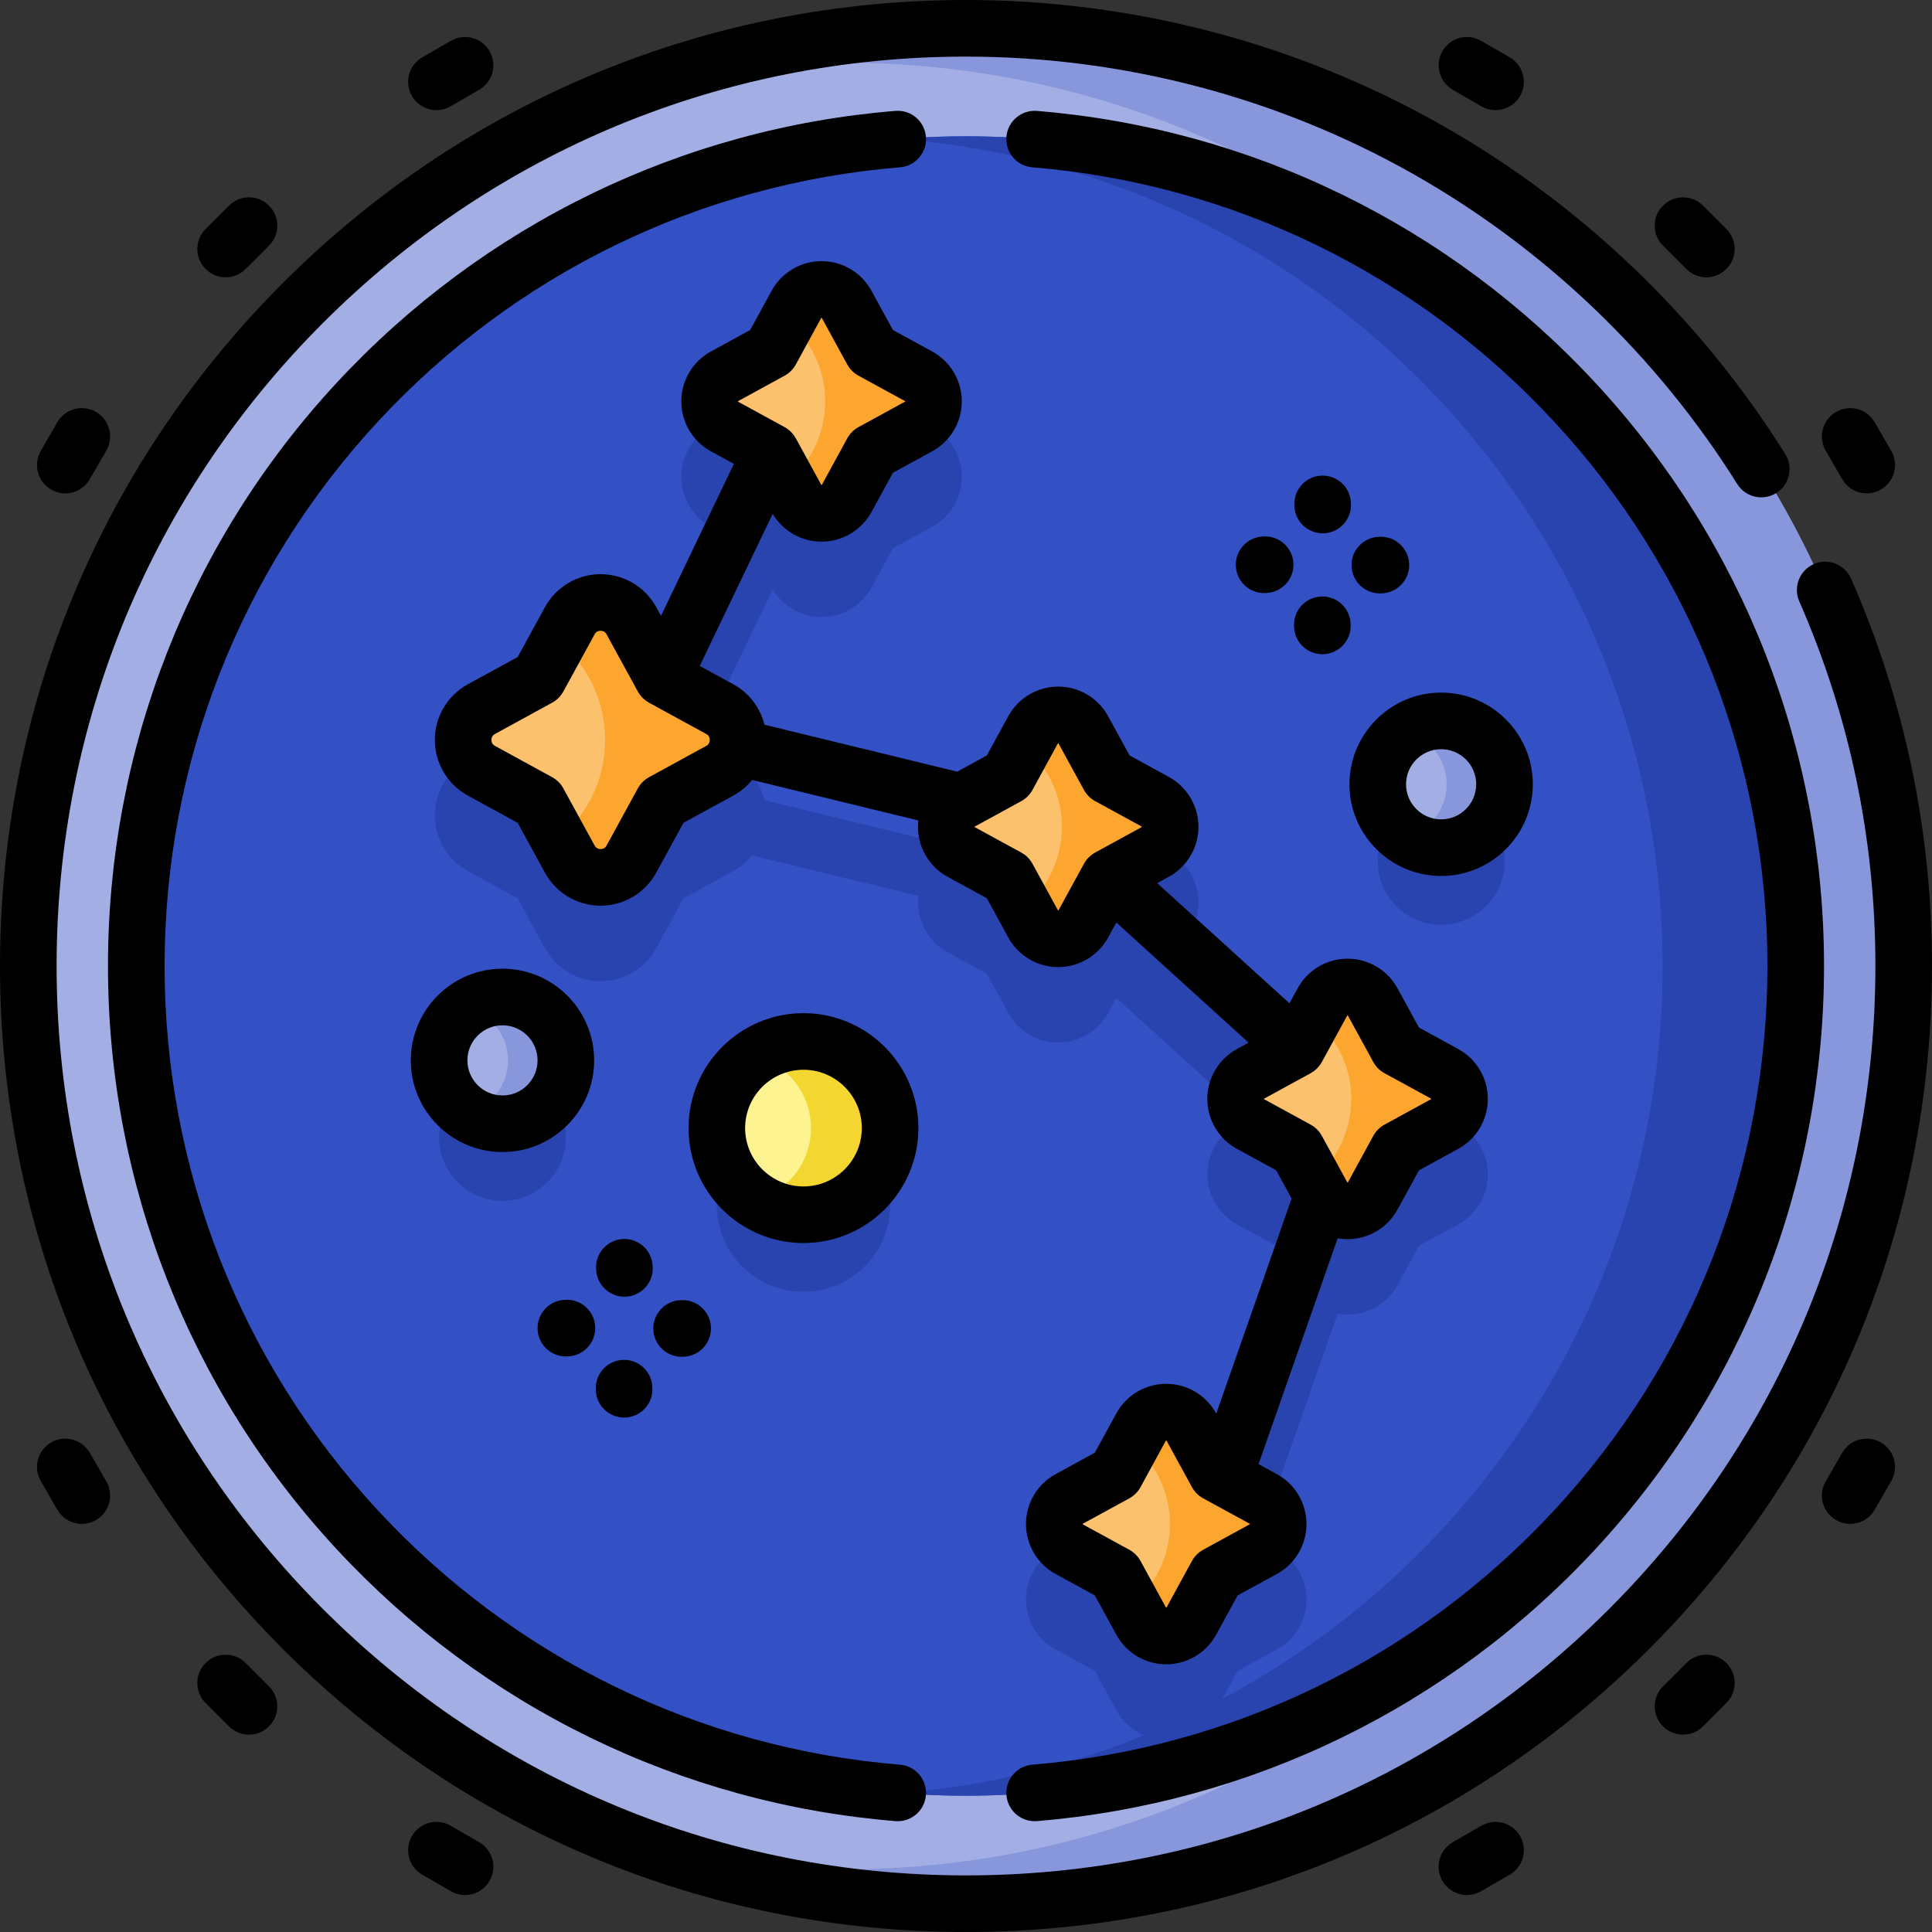 <svg id="Capa_1" enable-background="new 0 0 512 512" height="512" viewBox="0 0 512 512" width="512" xmlns="http://www.w3.org/2000/svg"><rect x="0" y="0" width="512" height="512" fill="#333333" stroke="none"/><g><g><g><g><g><circle cx="256" cy="256" fill="#a3afe4" r="248.5"/><path d="m504.5 256c0 137.24-111.26 248.5-248.5 248.5-29.7 0-58.18-5.21-84.58-14.77 16.74 3.71 34.15 5.67 52.01 5.67 132.22 0 239.41-107.18 239.41-239.4s-107.19-239.4-239.41-239.4c-17.86 0-35.27 1.96-52.01 5.67 26.4-9.56 54.88-14.77 84.58-14.77 137.24 0 248.5 111.26 248.5 248.5z" fill="#8897dc"/><g><circle cx="256" cy="256" fill="#3351c5" r="219.885"/></g><path d="m386.443 298-10.406-5.691-5.691-10.406c-2.646-4.837-7.714-7.841-13.227-7.841s-10.581 3.005-13.226 7.841l-2.174 3.976-35.055-31.838 3.095-1.693c4.837-2.645 7.842-7.713 7.842-13.226s-3.004-10.582-7.842-13.227l-10.405-5.691-5.691-10.407c-2.646-4.836-7.713-7.841-13.227-7.841s-10.581 3.005-13.227 7.842l-5.691 10.406-7.856 4.296-51.072-12.444c-1.115-4.507-4.059-8.421-8.24-10.707l-8.906-4.871 19.328-40.302c2.712 4.553 7.617 7.364 12.944 7.364 5.513 0 10.581-3.005 13.227-7.842l5.691-10.405 10.406-5.691c4.837-2.646 7.842-7.713 7.842-13.227s-3.005-10.581-7.842-13.227l-10.406-5.691-5.691-10.406c-2.645-4.837-7.713-7.842-13.226-7.842-5.513 0-10.581 3.005-13.227 7.842l-5.691 10.406-10.406 5.691c-4.837 2.645-7.842 7.713-7.842 13.226s3.004 10.582 7.842 13.227l6.094 3.333-19.318 40.281-1.265-2.313c-2.948-5.391-8.597-8.74-14.742-8.74s-11.793 3.349-14.741 8.74l-7.229 13.217-13.218 7.229c-5.391 2.948-8.74 8.597-8.74 14.741 0 6.145 3.349 11.793 8.74 14.742l13.218 7.229 7.229 13.218c2.948 5.391 8.597 8.74 14.741 8.74 6.144 0 11.793-3.349 14.742-8.74l7.229-13.218 13.218-7.229c1.941-1.062 3.612-2.477 4.963-4.136l44.059 10.736c-.063.558-.103 1.121-.103 1.69 0 5.513 3.005 10.581 7.842 13.227l10.406 5.691 5.691 10.406c2.646 4.837 7.713 7.842 13.226 7.842s10.581-3.005 13.227-7.841l2.174-3.976 35.055 31.838-3.095 1.692c-4.837 2.645-7.842 7.713-7.842 13.226s3.004 10.582 7.842 13.227l10.405 5.691 4.09 7.478-19.969 57.003-.033-.061c-2.645-4.836-7.713-7.841-13.226-7.842-5.513 0-10.581 3.004-13.227 7.841l-5.691 10.407-10.406 5.691c-4.837 2.646-7.842 7.714-7.842 13.227s3.005 10.581 7.841 13.226l10.406 5.691 5.691 10.406c2.646 4.837 7.714 7.842 13.227 7.842s10.581-3.005 13.226-7.842l5.691-10.406 10.407-5.691c4.837-2.646 7.841-7.714 7.841-13.227s-3.005-10.581-7.841-13.226l-4.887-2.673c.054-.129.122-.248.169-.382l20.827-59.452c.858.152 1.734.238 2.624.238 5.513 0 10.581-3.005 13.227-7.842l5.691-10.406 10.406-5.691c4.837-2.645 7.842-7.713 7.842-13.227s-3.005-10.58-7.842-13.226z" fill="#2944ae"/><g><path d="m475.88 256c0 121.44-98.44 219.88-219.88 219.88-5.94 0-11.82-.24-17.64-.7 113.19-8.98 202.25-103.68 202.25-219.18s-89.06-210.2-202.25-219.18c5.82-.46 11.7-.7 17.64-.7 121.44 0 219.88 98.44 219.88 219.88z" fill="#2944ae"/></g></g></g></g><g><g><g><path d="m231.109 92.983 12.333 6.745c5.254 2.873 5.254 10.419 0 13.293l-12.333 6.745-6.745 12.333c-2.873 5.254-10.419 5.254-13.293 0l-6.745-12.333-12.333-6.745c-5.254-2.873-5.254-10.419 0-13.293l12.333-6.745 6.745-12.333c2.873-5.254 10.419-5.254 13.293 0z" fill="#fcc16d"/><path d="m243.438 113.017-12.33 6.75-6.74 12.33c-2.88 5.26-10.42 5.26-13.3 0l-2.4-4.39c6.13-5.09 10.03-12.75 10.03-21.33s-3.9-16.25-10.03-21.33l2.4-4.4c2.88-5.25 10.42-5.25 13.3 0l6.74 12.34 12.33 6.74c5.26 2.87 5.26 10.42 0 13.29z" fill="#fca62f"/></g></g></g><g><g><g><path d="m293.828 205.73 12.333 6.745c5.254 2.873 5.254 10.419 0 13.293l-12.333 6.745-6.745 12.333c-2.873 5.254-10.419 5.254-13.293 0l-6.745-12.333-12.333-6.745c-5.254-2.873-5.254-10.419 0-13.293l12.333-6.745 6.745-12.333c2.874-5.254 10.419-5.254 13.293 0z" fill="#fcc16d"/><path d="m306.157 225.764-12.33 6.75-6.74 12.33c-2.88 5.26-10.42 5.26-13.3 0l-2.4-4.39c6.13-5.09 10.03-12.75 10.03-21.33s-3.9-16.25-10.03-21.33l2.4-4.4c2.88-5.25 10.42-5.25 13.3 0l6.74 12.34 12.33 6.74c5.26 2.87 5.26 10.42 0 13.29z" fill="#fca62f"/></g></g></g><g><g><g><path d="m370.511 277.835 12.333 6.745c5.254 2.874 5.254 10.419 0 13.293l-12.333 6.745-6.745 12.333c-2.873 5.254-10.419 5.254-13.293 0l-6.745-12.333-12.333-6.745c-5.254-2.873-5.254-10.419 0-13.293l12.333-6.745 6.745-12.333c2.874-5.254 10.419-5.254 13.293 0z" fill="#fcc16d"/><path d="m382.841 297.87-12.33 6.75-6.74 12.33c-2.88 5.26-10.42 5.26-13.3 0l-2.4-4.39c6.13-5.09 10.03-12.75 10.03-21.33s-3.9-16.25-10.03-21.33l2.4-4.4c2.88-5.25 10.42-5.25 13.3 0l6.74 12.34 12.33 6.74c5.26 2.87 5.26 10.42 0 13.29z" fill="#fca62f"/></g></g></g><g><g><g><path d="m322.454 390.496 12.333 6.745c5.254 2.874 5.254 10.419 0 13.293l-12.333 6.745-6.745 12.333c-2.874 5.254-10.419 5.254-13.293 0l-6.745-12.333-12.333-6.745c-5.254-2.873-5.254-10.419 0-13.293l12.333-6.745 6.745-12.333c2.873-5.254 10.419-5.254 13.293 0z" fill="#fcc16d"/><path d="m334.783 410.531-12.33 6.75-6.74 12.33c-2.88 5.26-10.42 5.26-13.3 0l-2.4-4.39c6.13-5.09 10.03-12.75 10.03-21.33s-3.9-16.25-10.03-21.33l2.4-4.4c2.88-5.25 10.42-5.25 13.3 0l6.74 12.34 12.33 6.74c5.26 2.87 5.26 10.42 0 13.29z" fill="#fca62f"/></g></g></g><g><g><g><path d="m175.607 179.645 15.145 8.283c6.452 3.529 6.452 12.795 0 16.323l-15.145 8.283-8.283 15.145c-3.529 6.452-12.795 6.452-16.323 0l-8.283-15.145-15.145-8.283c-6.452-3.529-6.452-12.795 0-16.323l15.145-8.283 8.283-15.145c3.529-6.452 12.795-6.452 16.323 0z" fill="#fcc16d"/><path d="m190.747 204.247-15.141 8.289-8.277 15.141c-3.537 6.459-12.796 6.459-16.332 0l-2.947-5.391c7.528-6.251 12.317-15.657 12.317-26.193s-4.789-19.955-12.317-26.193l2.947-5.403c3.537-6.447 12.796-6.447 16.332 0l8.277 15.153 15.141 8.277c6.46 3.525 6.46 12.796 0 16.32z" fill="#fca62f"/></g></g></g><g><circle cx="212.926" cy="319.389" fill="#2944ae" r="22.96"/><g><circle cx="212.926" cy="298.959" fill="#fdf391" r="22.96"/><path d="m235.885 298.958c0 12.675-10.278 22.967-22.952 22.967-4.734 0-9.124-1.423-12.765-3.88 8.48-2.202 14.742-9.918 14.742-19.087s-6.247-16.885-14.727-19.087c3.641-2.442 8.03-3.865 12.75-3.865 12.675 0 22.952 10.277 22.952 22.952z" fill="#f3d730"/></g></g><g><circle cx="381.915" cy="228.273" fill="#2944ae" r="16.797"/><g><circle cx="381.915" cy="207.843" fill="#a3afe4" r="16.797"/><path d="m398.711 207.842c0 9.273-7.519 16.802-16.791 16.802-3.464 0-6.675-1.041-9.338-2.839 6.204-1.611 10.785-7.256 10.785-13.964s-4.57-12.352-10.774-13.964c2.663-1.787 5.875-2.828 9.327-2.828 9.272.002 16.791 7.52 16.791 16.793z" fill="#8897dc"/></g></g><g><circle cx="133.164" cy="301.442" fill="#2944ae" r="16.797"/><g><circle cx="133.164" cy="281.012" fill="#a3afe4" r="16.797"/><path d="m149.96 281.011c0 9.272-7.519 16.802-16.791 16.802-3.464 0-6.675-1.041-9.338-2.839 6.204-1.611 10.785-7.256 10.785-13.964s-4.57-12.352-10.774-13.964c2.663-1.787 5.875-2.828 9.327-2.828 9.272.002 16.791 7.521 16.791 16.793z" fill="#8897dc"/></g></g></g><g><path d="m490.566 153.349c-1.662-3.794-6.085-5.522-9.879-3.859-3.794 1.662-5.521 6.085-3.859 9.879 13.385 30.545 20.172 63.056 20.172 96.631 0 64.374-25.068 124.894-70.587 170.413s-106.039 70.587-170.413 70.587-124.894-25.068-170.413-70.587-70.587-106.039-70.587-170.413 25.068-124.894 70.587-170.413 106.039-70.587 170.413-70.587c41.583 0 82.571 10.762 118.533 31.124 34.878 19.747 64.568 48.158 85.861 82.16 2.198 3.511 6.827 4.575 10.337 2.376 3.511-2.198 4.575-6.826 2.376-10.337-22.612-36.109-54.143-66.28-91.184-87.252-38.212-21.635-81.755-33.071-125.923-33.071-68.38 0-132.667 26.629-181.02 74.98-48.351 48.353-74.98 112.64-74.98 181.02s26.629 132.667 74.98 181.02c48.353 48.351 112.64 74.98 181.02 74.98s132.667-26.629 181.02-74.98c48.351-48.353 74.98-112.64 74.98-181.02 0-35.66-7.211-70.197-21.434-102.651z"/><path d="m115.666 29.183c1.272 0 2.562-.324 3.743-1.006l7.585-4.379c3.587-2.071 4.816-6.658 2.745-10.245-2.072-3.587-6.659-4.816-10.245-2.745l-7.585 4.379c-3.587 2.071-4.816 6.658-2.745 10.245 1.389 2.405 3.91 3.751 6.502 3.751z"/><path d="m392.591 483.824-7.585 4.379c-3.587 2.071-4.816 6.658-2.745 10.245 1.389 2.406 3.91 3.751 6.502 3.751 1.272 0 2.562-.324 3.743-1.006l7.585-4.379c3.587-2.071 4.816-6.658 2.745-10.245-2.071-3.588-6.659-4.817-10.245-2.745z"/><path d="m13.552 129.74c1.181.682 2.471 1.006 3.743 1.006 2.592 0 5.113-1.346 6.502-3.751l4.379-7.585c2.071-3.587.842-8.174-2.745-10.245-3.588-2.072-8.174-.842-10.245 2.745l-4.379 7.585c-2.072 3.587-.843 8.174 2.745 10.245z"/><path d="m498.448 382.26c-3.588-2.072-8.175-.842-10.245 2.745l-4.379 7.585c-2.071 3.587-.842 8.174 2.745 10.245 1.181.682 2.471 1.006 3.743 1.006 2.592 0 5.113-1.346 6.502-3.751l4.379-7.585c2.072-3.587.843-8.174-2.745-10.245z"/><path d="m59.795 73.488c1.919 0 3.839-.732 5.303-2.197l6.193-6.193c2.929-2.929 2.929-7.678 0-10.606-2.929-2.929-7.678-2.929-10.606 0l-6.193 6.193c-2.929 2.929-2.929 7.678 0 10.606 1.464 1.465 3.383 2.197 5.303 2.197z"/><path d="m446.902 440.708-6.193 6.193c-2.929 2.929-2.929 7.678 0 10.606 1.464 1.464 3.384 2.197 5.303 2.197s3.839-.732 5.303-2.197l6.193-6.193c2.929-2.929 2.929-7.678 0-10.606-2.928-2.928-7.677-2.928-10.606 0z"/><path d="m488.203 126.995c1.389 2.406 3.91 3.751 6.502 3.751 1.272 0 2.562-.324 3.743-1.006 3.587-2.071 4.816-6.658 2.745-10.245l-4.379-7.585c-2.071-3.587-6.658-4.816-10.245-2.745s-4.816 6.658-2.745 10.245z"/><path d="m23.797 385.005c-2.071-3.587-6.658-4.816-10.245-2.745s-4.816 6.658-2.745 10.245l4.379 7.585c1.389 2.406 3.91 3.751 6.502 3.751 1.272 0 2.562-.324 3.743-1.006 3.587-2.071 4.816-6.658 2.745-10.245z"/><path d="m385.005 23.797 7.585 4.379c1.181.682 2.471 1.006 3.743 1.006 2.592 0 5.113-1.346 6.502-3.751 2.071-3.587.842-8.174-2.745-10.245l-7.585-4.379c-3.587-2.072-8.174-.842-10.245 2.745s-.842 8.174 2.745 10.245z"/><path d="m126.995 488.203-7.585-4.379c-3.587-2.072-8.174-.842-10.245 2.745s-.842 8.174 2.745 10.245l7.585 4.379c1.181.682 2.471 1.006 3.743 1.006 2.592 0 5.113-1.346 6.502-3.751 2.071-3.587.842-8.174-2.745-10.245z"/><path d="m446.902 71.292c1.464 1.464 3.384 2.197 5.303 2.197s3.839-.732 5.303-2.197c2.929-2.929 2.929-7.678 0-10.606l-6.193-6.193c-2.929-2.929-7.678-2.929-10.606 0-2.929 2.929-2.929 7.678 0 10.606z"/><path d="m65.098 440.708c-2.929-2.929-7.678-2.929-10.606 0-2.929 2.929-2.929 7.678 0 10.606l6.193 6.193c1.464 1.464 3.384 2.197 5.303 2.197s3.839-.732 5.303-2.197c2.929-2.929 2.929-7.678 0-10.606z"/><path d="m238.51 44.336c4.128-.336 7.202-3.956 6.866-8.084s-3.949-7.208-8.084-6.866c-56.723 4.623-109.336 30.245-148.149 72.146-39.032 42.138-60.528 96.996-60.528 154.468s21.496 112.33 60.526 154.467c38.813 41.902 91.427 67.524 148.149 72.146.208.017.413.025.618.025 3.866 0 7.147-2.97 7.467-6.891.336-4.128-2.737-7.748-6.866-8.084-52.971-4.317-102.109-28.25-138.364-67.39-36.454-39.355-56.53-90.592-56.53-144.273s20.076-104.918 56.531-144.274c36.254-39.14 85.393-63.073 138.364-67.39z"/><path d="m274.182 482.631c.205 0 .413-.008.621-.025 56.702-4.644 109.293-30.275 148.086-72.171 39.011-42.133 60.496-96.979 60.496-154.435s-21.485-112.302-60.497-154.435c-38.792-41.896-91.384-67.527-148.086-72.171-4.123-.336-7.749 2.734-8.087 6.863-.338 4.128 2.734 7.749 6.863 8.087 52.951 4.337 102.069 28.277 138.304 67.412 36.437 39.352 56.503 90.578 56.503 144.244s-20.066 104.892-56.503 144.244c-36.235 39.134-85.353 63.075-138.304 67.412-4.128.338-7.201 3.959-6.863 8.087.321 3.92 3.602 6.888 7.467 6.888z"/><path d="m251.112 232.348 10.406 5.691 5.691 10.406c2.646 4.837 7.713 7.842 13.226 7.842s10.581-3.005 13.227-7.841l2.174-3.976 35.055 31.838-3.095 1.692c-4.837 2.645-7.842 7.713-7.842 13.226s3.004 10.582 7.842 13.227l10.405 5.691 4.09 7.478-19.969 57.003-.033-.061c-2.645-4.836-7.713-7.841-13.226-7.842-5.513 0-10.581 3.004-13.227 7.841l-5.691 10.407-10.406 5.691c-4.837 2.646-7.842 7.714-7.842 13.227s3.005 10.581 7.841 13.226l10.406 5.691 5.691 10.406c2.646 4.837 7.714 7.842 13.227 7.842s10.581-3.005 13.226-7.842l5.691-10.406 10.407-5.691c4.837-2.646 7.841-7.714 7.841-13.227s-3.005-10.581-7.841-13.226l-4.887-2.673c.054-.129.122-.248.169-.382l20.827-59.452c.858.152 1.734.238 2.624.238 5.513 0 10.581-3.005 13.227-7.842l5.691-10.406 10.406-5.691c4.837-2.645 7.842-7.713 7.842-13.227s-3.005-10.581-7.842-13.227l-10.406-5.691-5.691-10.406c-2.646-4.837-7.714-7.841-13.227-7.841s-10.581 3.005-13.226 7.841l-2.174 3.976-35.055-31.838 3.095-1.693c4.837-2.645 7.842-7.713 7.842-13.226s-3.004-10.582-7.842-13.227l-10.405-5.691-5.691-10.407c-2.646-4.836-7.713-7.841-13.227-7.841s-10.581 3.005-13.227 7.842l-5.691 10.406-7.856 4.296-51.072-12.444c-1.115-4.507-4.059-8.421-8.24-10.707l-8.906-4.871 19.328-40.302c2.712 4.553 7.617 7.364 12.944 7.364 5.513 0 10.581-3.005 13.227-7.842l5.691-10.405 10.406-5.691c4.837-2.646 7.842-7.713 7.842-13.227s-3.005-10.581-7.842-13.227l-10.406-5.691-5.691-10.406c-2.645-4.837-7.713-7.842-13.226-7.842-5.513 0-10.581 3.005-13.227 7.842l-5.691 10.406-10.406 5.691c-4.837 2.645-7.842 7.713-7.842 13.226s3.004 10.582 7.842 13.227l6.094 3.333-19.318 40.281-1.265-2.313c-2.948-5.391-8.597-8.74-14.742-8.74s-11.793 3.349-14.741 8.74l-7.229 13.217-13.218 7.229c-5.391 2.948-8.74 8.597-8.74 14.741 0 6.145 3.349 11.793 8.74 14.742l13.218 7.229 7.229 13.218c2.948 5.391 8.597 8.74 14.741 8.74 6.144 0 11.793-3.349 14.742-8.74l7.229-13.218 13.218-7.229c1.941-1.062 3.612-2.477 4.963-4.136l44.059 10.736c-.063.558-.103 1.121-.103 1.69.001 5.514 3.005 10.582 7.842 13.228zm80.076 171.606-12.333 6.745c-1.259.688-2.293 1.723-2.981 2.981l-6.75 12.363c-.028.013-.096.013-.128-.03l-6.745-12.333c-.688-1.258-1.723-2.293-2.981-2.981l-12.364-6.75c-.012-.028-.012-.095.03-.128l12.333-6.745c1.259-.688 2.293-1.723 2.981-2.981l6.75-12.364c.01-.004.024-.007.041-.007.03 0 .066.01.087.037l6.745 12.333c.688 1.259 1.723 2.293 2.981 2.981l12.364 6.75c.012.029.012.096-.03.129zm25.911-134.891c.03 0 .066.01.087.037l6.745 12.333c.688 1.259 1.723 2.293 2.981 2.981l12.363 6.75c.012.028.012.095-.03.128l-12.333 6.745c-1.259.688-2.293 1.723-2.981 2.981l-6.75 12.363c-.029.012-.095.012-.128-.03l-6.745-12.333c-.688-1.259-1.723-2.293-2.981-2.981l-12.363-6.75c-.012-.028-.012-.095.031-.128l12.333-6.746c1.241-.689 2.296-1.738 2.981-2.981l6.75-12.364c.009-.002.024-.005.04-.005zm-86.456-56.753c1.259-.688 2.293-1.723 2.981-2.981l6.75-12.363c.01-.004.024-.007.041-.007.03 0 .066.01.087.037l6.745 12.333c.688 1.258 1.723 2.293 2.981 2.981l12.363 6.75c.012.028.012.095-.031.128l-12.333 6.746c-1.242.687-2.296 1.737-2.981 2.981l-6.75 12.364c-.028.011-.095.011-.128-.03l-6.745-12.333c-.688-1.259-1.723-2.293-2.981-2.981l-12.363-6.75c-.012-.028-.012-.095.03-.128zm-75.052-106.002 12.333-6.746c1.258-.688 2.293-1.723 2.981-2.981l6.75-12.363c.01-.004.024-.007.041-.007.03 0 .066.01.087.038l6.746 12.333c.688 1.258 1.723 2.293 2.981 2.981l12.363 6.75c.012.028.012.096-.03.128l-12.333 6.745c-1.259.688-2.293 1.723-2.981 2.981l-6.75 12.363c-.03.012-.096.012-.128-.03l-6.745-12.333c-.691-1.249-1.729-2.288-2.981-2.981l-12.363-6.75c-.013-.028-.013-.095.029-.128zm-8.437 91.363-15.145 8.283c-1.259.688-2.293 1.723-2.981 2.981l-8.283 15.145c-.424.775-1.094.938-1.582.938s-1.158-.163-1.582-.938l-8.283-15.145c-.688-1.259-1.723-2.293-2.981-2.981l-15.145-8.283c-.775-.424-.938-1.094-.938-1.582 0-.487.163-1.157.938-1.581l15.145-8.283c1.259-.688 2.293-1.723 2.981-2.981l8.283-15.145c.424-.775 1.094-.938 1.581-.938.488 0 1.158.163 1.582.938l8.283 15.145c.691 1.249 1.729 2.288 2.981 2.981l15.145 8.283c.775.424.938 1.094.938 1.582s-.162 1.158-.937 1.581z"/><path d="m212.926 329.418c16.796 0 30.46-13.664 30.46-30.46s-13.664-30.46-30.46-30.46-30.46 13.664-30.46 30.46 13.664 30.46 30.46 30.46zm0-45.919c8.524 0 15.46 6.936 15.46 15.46s-6.936 15.46-15.46 15.46-15.46-6.936-15.46-15.46 6.936-15.46 15.46-15.46z"/><path d="m381.915 232.14c13.397 0 24.297-10.899 24.297-24.297s-10.899-24.297-24.297-24.297-24.297 10.9-24.297 24.297 10.899 24.297 24.297 24.297zm0-33.595c5.126 0 9.297 4.171 9.297 9.297s-4.17 9.297-9.297 9.297-9.297-4.17-9.297-9.297 4.17-9.297 9.297-9.297z"/><path d="m133.164 256.715c-13.397 0-24.297 10.899-24.297 24.297s10.899 24.297 24.297 24.297 24.297-10.9 24.297-24.297-10.9-24.297-24.297-24.297zm0 33.594c-5.126 0-9.297-4.171-9.297-9.297s4.17-9.297 9.297-9.297 9.297 4.17 9.297 9.297-4.171 9.297-9.297 9.297z"/><path d="m350.516 141.336c.108 0 .217-.002.326-.007 4.139-.177 7.35-3.675 7.173-7.813l-.013-.297c-.177-4.138-3.658-7.345-7.813-7.173-4.139.177-7.35 3.675-7.173 7.813l.013.297c.172 4.03 3.492 7.18 7.487 7.18z"/><path d="m342.944 166.192c.172 4.029 3.493 7.18 7.488 7.18.108 0 .217-.002.326-.007 4.139-.177 7.35-3.675 7.173-7.813l-.013-.297c-.177-4.138-3.667-7.358-7.813-7.173-4.139.177-7.35 3.675-7.173 7.813z"/><path d="m366.038 157.247.278-.014c4.137-.203 7.326-3.722 7.122-7.859-.204-4.138-3.725-7.319-7.859-7.122l-.278.014c-4.137.203-7.326 3.722-7.122 7.859.197 4.012 3.512 7.131 7.484 7.131.124 0 .249-.003.375-.009z"/><path d="m335.368 157.159.278-.014c4.137-.203 7.326-3.722 7.122-7.859-.203-4.137-3.728-7.327-7.859-7.122l-.278.014c-4.137.203-7.326 3.722-7.122 7.859.197 4.012 3.512 7.131 7.484 7.131.125 0 .25-.002.375-.009z"/><path d="m165.477 343.637c.112 0 .226-.002.338-.007 4.138-.184 7.344-3.688 7.16-7.825l-.013-.297c-.184-4.138-3.711-7.333-7.825-7.16-4.138.184-7.344 3.688-7.16 7.825l.013.297c.178 4.024 3.497 7.167 7.487 7.167z"/><path d="m157.905 368.492c.172 4.029 3.493 7.18 7.488 7.18.108 0 .217-.002.326-.007 4.139-.177 7.35-3.675 7.173-7.813l-.013-.297c-.177-4.138-3.668-7.353-7.813-7.173-4.139.177-7.35 3.675-7.173 7.813z"/><path d="m180.261 344.566c-4.137.203-7.326 3.722-7.122 7.859.197 4.012 3.512 7.131 7.484 7.131.125 0 .25-.003.375-.009l.278-.014c4.137-.203 7.326-3.722 7.122-7.859-.203-4.137-3.732-7.331-7.859-7.122z"/><path d="m149.87 344.464-.278.013c-4.137.204-7.326 3.722-7.123 7.859.197 4.012 3.511 7.132 7.484 7.132.124 0 .249-.003.375-.009l.278-.013c4.137-.204 7.326-3.722 7.123-7.859s-3.712-7.338-7.859-7.123z"/></g></g></svg>